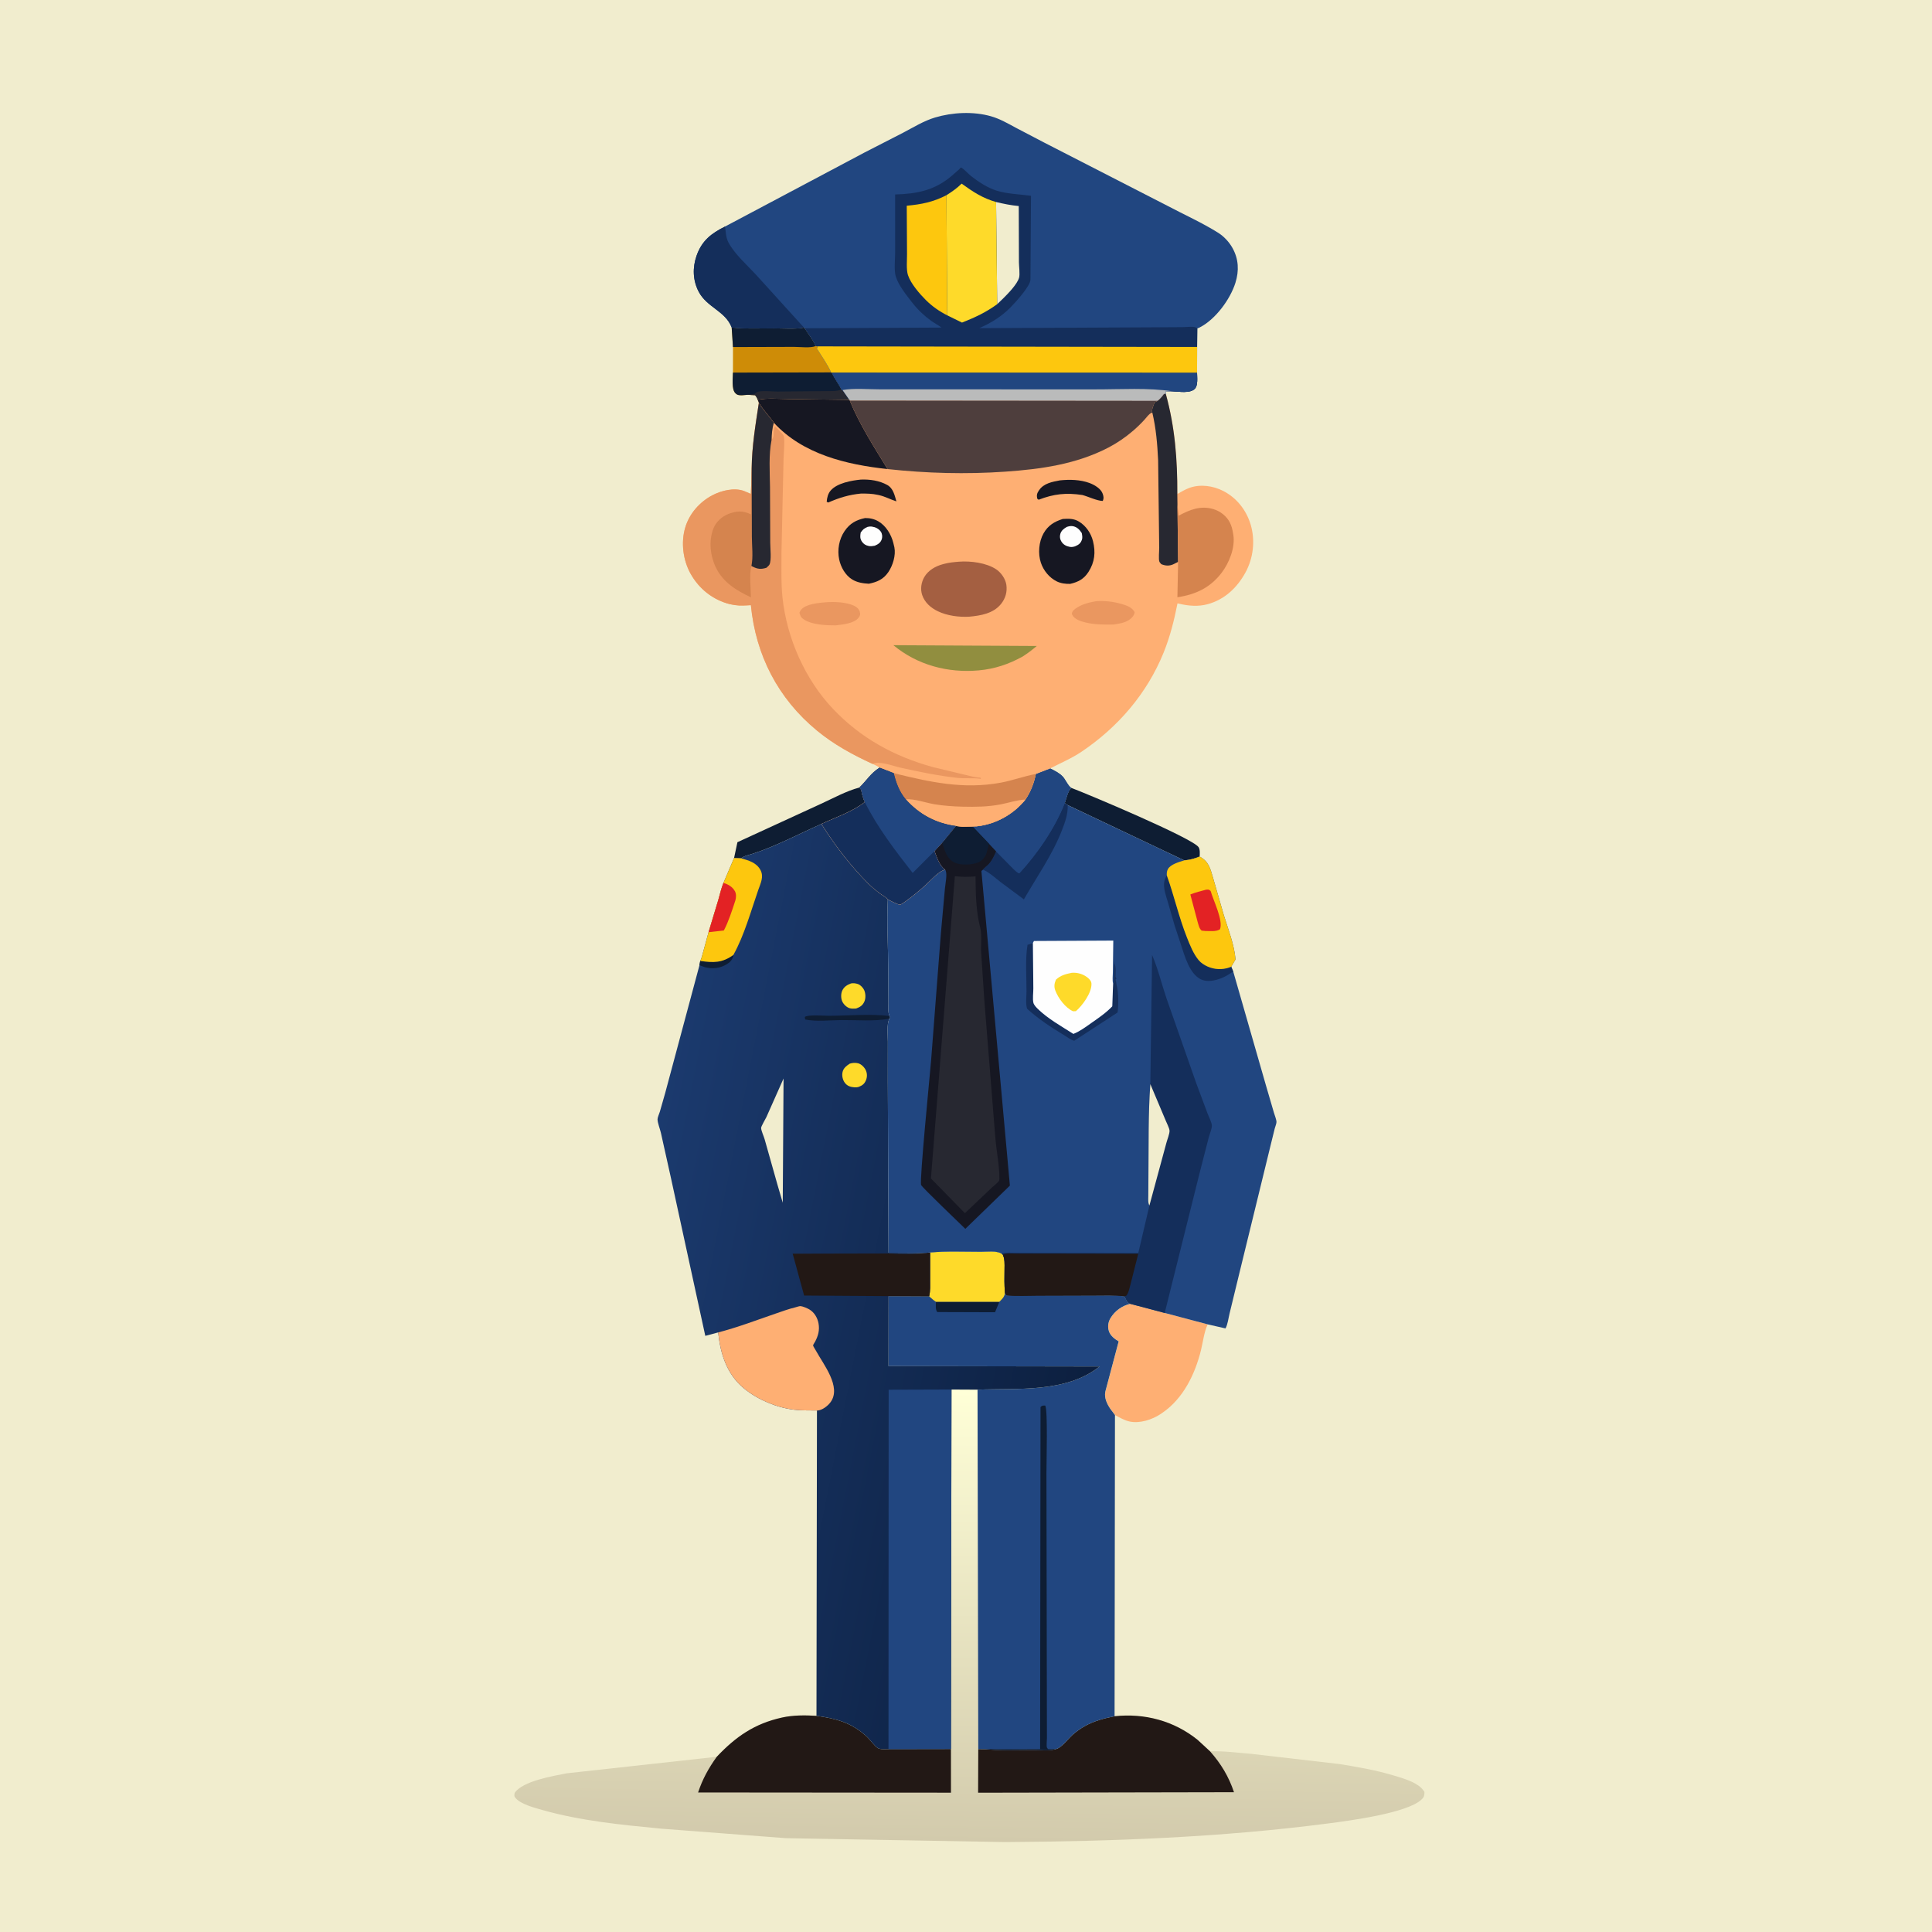 <svg version="1.1" xmlns="http://www.w3.org/2000/svg" style="display: block;" viewBox="0 0 2048 2048" width="1024" height="1024">
<defs>
	<linearGradient id="Gradient1" gradientUnits="userSpaceOnUse" x1="1026.67" y1="1952.18" x2="1034.45" y2="1474.04">
		<stop class="stop0" offset="0" stop-opacity="1" stop-color="rgb(210,202,172)"/>
		<stop class="stop1" offset="1" stop-opacity="1" stop-color="rgb(255,255,215)"/>
	</linearGradient>
	<linearGradient id="Gradient2" gradientUnits="userSpaceOnUse" x1="1166.7" y1="1415.95" x2="672.498" y2="1318.77">
		<stop class="stop0" offset="0" stop-opacity="1" stop-color="rgb(12,31,63)"/>
		<stop class="stop1" offset="1" stop-opacity="1" stop-color="rgb(27,58,110)"/>
	</linearGradient>
</defs>
<path transform="translate(0,0)" fill="rgb(241,237,206)" d="M -0 -0 L 2048 0 L 2048 2048 L -0 2048 L -0 -0 z"/>
<path transform="translate(0,0)" fill="rgb(14,29,51)" d="M 778.133 909.553 L 781.704 892.776 L 870.511 851.964 C 883.678 845.971 896.962 838.534 910.954 834.819 C 912.151 836.162 912.792 836.479 913.126 838.287 C 913.914 842.543 915.064 846.235 916.715 850.228 C 903.971 860.39 885.484 866.58 870.722 873.438 C 846.715 884.045 822.976 896.854 798 904.979 C 793.777 906.352 789.138 907.066 785.629 909.903 L 778.133 909.553 z"/>
<path transform="translate(0,0)" fill="rgb(14,29,51)" d="M 1128.65 851.348 C 1130.18 847.021 1132.09 837.804 1135.7 835.219 C 1151.53 841.114 1264.53 888.558 1270.6 898.11 C 1272.2 900.635 1271.84 905.122 1271.68 907.979 C 1267.01 910.063 1260.45 911.77 1255.32 912.027 L 1131.79 853.448 L 1128.65 851.348 z"/>
<path transform="translate(0,0)" fill="rgb(206,140,7)" d="M 852.263 347.279 L 853.017 347.998 C 856.998 354.268 861.78 359.973 864.7 366.84 L 866.73 367.167 L 865.883 369.5 C 870.959 377.665 877.006 386.012 880.95 394.76 L 881.767 395.082 C 884.601 401.403 889.031 406.697 891.983 412.965 L 893.139 413.447 L 900.406 423.906 L 836.041 423.007 C 825.537 422.98 813.391 421.712 803.205 423.829 C 802.694 421.739 801.797 420.564 800.5 418.871 L 792.417 418.529 L 786.5 418.994 C 783.281 418.999 781.5 418.982 779.267 416.497 C 775.412 412.206 776.874 400.634 776.95 394.965 L 776.983 367.892 L 775.594 347.11 C 790.313 348.87 805.717 348.051 820.524 348.07 C 830.729 348.082 842.233 349.187 852.263 347.279 z"/>
<path transform="translate(0,0)" fill="rgb(14,29,51)" d="M 852.263 347.279 L 853.017 347.998 C 856.998 354.268 861.78 359.973 864.7 366.84 C 859.106 369.166 848.15 367.698 841.652 367.712 L 776.983 367.892 L 775.594 347.11 C 790.313 348.87 805.717 348.051 820.524 348.07 C 830.729 348.082 842.233 349.187 852.263 347.279 z"/>
<path transform="translate(0,0)" fill="rgb(14,29,51)" d="M 880.95 394.76 L 881.767 395.082 C 884.601 401.403 889.031 406.697 891.983 412.965 L 893.139 413.447 L 900.406 423.906 L 836.041 423.007 C 825.537 422.98 813.391 421.712 803.205 423.829 C 802.694 421.739 801.797 420.564 800.5 418.871 L 792.417 418.529 L 786.5 418.994 C 783.281 418.999 781.5 418.982 779.267 416.497 C 775.412 412.206 776.874 400.634 776.95 394.965 L 880.95 394.76 z"/>
<path transform="translate(0,0)" fill="rgb(39,40,49)" d="M 891.983 412.965 L 893.139 413.447 L 900.406 423.906 L 836.041 423.007 C 825.537 422.98 813.391 421.712 803.205 423.829 C 802.694 421.739 801.797 420.564 800.5 418.871 L 792.417 418.529 C 794.956 417.844 797.385 417.738 799.995 417.543 C 801.113 416.549 801.987 415.552 803.5 415.209 C 809.207 413.917 818.217 415.057 824.186 415.053 L 875.577 414.6 C 880.791 414.44 887.116 414.981 891.983 412.965 z"/>
<path transform="translate(0,0)" fill="rgb(254,175,115)" d="M 1181.92 1500.01 L 1177.01 1493.5 C 1173.52 1488.34 1170.37 1481.82 1171.66 1475.46 L 1171.99 1474 L 1185.83 1421.92 C 1181.52 1419.37 1176.97 1415.95 1175.42 1410.94 C 1173.97 1406.25 1174.71 1401.26 1177.25 1397.12 C 1181.97 1389.42 1189.35 1384.21 1198.03 1382.11 L 1234.63 1391.78 L 1280.2 1403.87 L 1279.78 1404.81 C 1276.25 1412.98 1275.24 1422.38 1273.14 1431 C 1266.93 1456.48 1254.25 1482.69 1231.96 1497.78 L 1230.43 1498.84 C 1221.42 1504.9 1208.12 1509.22 1197.36 1506.85 C 1191.85 1505.63 1186.86 1502.65 1181.92 1500.01 z"/>
<path transform="translate(0,0)" fill="rgb(33,70,128)" d="M 768.639 240.102 L 916.273 161.746 L 957.185 140.776 C 968.139 135.053 979.264 128.109 991.157 124.563 C 1009.71 119.032 1031.76 117.917 1050.5 123.257 C 1059.87 125.926 1068.45 130.893 1076.97 135.495 L 1107.1 151.249 L 1237.85 218.321 C 1255.45 227.618 1274.48 236.178 1291.3 246.736 C 1297.46 250.602 1302.99 256.602 1306.51 262.92 C 1313.05 274.683 1313.59 287.025 1309.62 299.72 C 1304.07 317.435 1288.35 338.713 1271.63 347.152 C 1270.5 347.723 1270.55 347.643 1269.17 348.109 L 1268.97 367.784 L 1268.93 395.232 C 1268.93 400.142 1270.15 408.617 1266.38 412.272 C 1261.32 417.181 1249.96 415.117 1243.27 414.856 L 1235.31 415.153 L 1235.89 417.867 L 1234.1 417.54 C 1231.98 420.001 1229.77 423.239 1227.04 425 L 900.81 424.702 L 900.406 423.906 L 893.139 413.447 L 891.983 412.965 C 889.031 406.697 884.601 401.403 881.767 395.082 L 880.95 394.76 C 877.006 386.012 870.959 377.665 865.883 369.5 L 866.73 367.167 L 864.7 366.84 C 861.78 359.973 856.998 354.268 853.017 347.998 L 852.263 347.279 C 842.233 349.187 830.729 348.082 820.524 348.07 C 805.717 348.051 790.313 348.87 775.594 347.11 C 768.827 329.54 749.462 326.021 740.655 309.259 C 734.39 297.337 733.961 283.744 738.363 271.142 C 743.963 255.112 753.976 247.366 768.639 240.102 z"/>
<path transform="translate(0,0)" fill="rgb(20,46,91)" d="M 775.594 347.11 C 768.827 329.54 749.462 326.021 740.655 309.259 C 734.39 297.337 733.961 283.744 738.363 271.142 C 743.963 255.112 753.976 247.366 768.639 240.102 C 769.323 245.674 769.489 251.922 772.148 256.95 C 778.657 269.258 791.765 280.808 801.294 291.088 L 852.263 347.279 C 842.233 349.187 830.729 348.082 820.524 348.07 C 805.717 348.051 790.313 348.87 775.594 347.11 z"/>
<path transform="translate(0,0)" fill="rgb(20,46,91)" d="M 853.017 347.998 L 998.008 347.244 C 994.587 344.593 990.736 342.724 987.226 340.2 C 979.844 334.892 972.725 328.18 967.162 320.991 C 961.068 313.116 952.281 302.423 949.518 292.865 C 947.559 286.089 948.918 274.971 948.902 267.746 L 948.873 206.134 C 971.75 205.506 990.366 201.946 1008.43 186.78 L 1017.06 179.206 C 1017.65 178.679 1018.07 177.42 1018.84 177.624 C 1020.74 178.13 1027.03 184.83 1029.16 186.469 C 1037.38 192.81 1046.34 198.9 1056.34 202.059 C 1067.66 205.632 1081.09 205.912 1092.9 207.54 L 1092.32 296.246 C 1092.51 303.068 1075.76 321.259 1070.87 326.147 C 1061.15 335.88 1050.61 342.306 1038.1 347.859 L 1218.96 346.994 L 1253.98 346.785 C 1257.45 346.767 1263.73 345.959 1266.95 346.846 C 1267.77 347.073 1268.43 347.688 1269.17 348.109 L 1268.97 367.784 L 1268.93 395.232 C 1268.93 400.142 1270.15 408.617 1266.38 412.272 C 1261.32 417.181 1249.96 415.117 1243.27 414.856 L 1235.31 415.153 L 1235.89 417.867 L 1234.1 417.54 C 1231.98 420.001 1229.77 423.239 1227.04 425 L 900.81 424.702 L 900.406 423.906 L 893.139 413.447 L 891.983 412.965 C 889.031 406.697 884.601 401.403 881.767 395.082 L 880.95 394.76 C 877.006 386.012 870.959 377.665 865.883 369.5 L 866.73 367.167 L 864.7 366.84 C 861.78 359.973 856.998 354.268 853.017 347.998 z"/>
<path transform="translate(0,0)" fill="rgb(241,237,206)" d="M 1055.89 214.149 C 1063.96 216.074 1071.66 217.674 1079.92 218.414 L 1080.11 278.036 C 1080.12 282.172 1081.35 290.8 1080.23 294.49 C 1078.11 301.501 1068.78 310.959 1063.74 316.021 L 1057.07 322.449 L 1055.89 214.149 z"/>
<path transform="translate(0,0)" fill="rgb(253,199,14)" d="M 1003.26 206.945 L 1004.1 334.258 C 995.95 330.208 988.074 324.651 981.617 318.245 C 975.003 311.684 965.411 300.638 962.475 291.607 C 960.545 285.667 961.546 275.695 961.484 269.407 L 961.194 218.076 C 976.898 216.642 989.192 214.164 1003.26 206.945 z"/>
<path transform="translate(0,0)" fill="rgb(254,218,42)" d="M 1003.26 206.945 C 1009.17 203.208 1014.4 199.581 1019.38 194.655 C 1031.25 203.271 1041.66 210.117 1055.89 214.149 L 1057.07 322.449 C 1045.36 330.995 1033.22 336.67 1019.76 341.957 L 1004.1 334.258 L 1003.26 206.945 z"/>
<path transform="translate(0,0)" fill="rgb(253,199,14)" d="M 1268.97 367.784 L 1268.93 395.232 L 881.767 395.082 L 880.95 394.76 C 877.006 386.012 870.959 377.665 865.883 369.5 L 866.73 367.167 L 1268.97 367.784 z"/>
<path transform="translate(0,0)" fill="rgb(33,70,128)" d="M 881.767 395.082 L 1268.93 395.232 C 1268.93 400.142 1270.15 408.617 1266.38 412.272 C 1261.32 417.181 1249.96 415.117 1243.27 414.856 L 1235.31 415.153 L 1235.89 417.867 L 1234.1 417.54 C 1231.98 420.001 1229.77 423.239 1227.04 425 L 900.81 424.702 L 900.406 423.906 L 893.139 413.447 L 891.983 412.965 C 889.031 406.697 884.601 401.403 881.767 395.082 z"/>
<path transform="translate(0,0)" fill="rgb(186,187,187)" d="M 893.139 413.447 C 905.464 411.295 919.881 412.705 932.421 412.703 L 1011.59 412.736 L 1160.93 412.75 C 1187.73 412.823 1216.85 410.779 1243.27 414.856 L 1235.31 415.153 L 1235.89 417.867 L 1234.1 417.54 C 1231.98 420.001 1229.77 423.239 1227.04 425 L 900.81 424.702 L 900.406 423.906 L 893.139 413.447 z"/>
<path transform="translate(0,0)" fill="url(#Gradient1)" d="M 985.946 1327.68 C 1003.69 1326.1 1022.19 1326.95 1040.04 1326.95 C 1046.5 1326.96 1055.83 1325.56 1061.6 1328.8 L 1062.95 1329.9 C 1065.38 1334.62 1064.87 1339.8 1064.88 1344.95 C 1064.89 1353.46 1064.49 1362.38 1065.38 1370.84 L 1067 1373.23 C 1077.91 1374.18 1089.26 1373.55 1100.23 1373.52 L 1159.5 1373.35 C 1170.11 1373.35 1181.4 1372.8 1191.91 1374.17 C 1193.44 1376.94 1194.9 1381.13 1198.03 1382.11 C 1189.35 1384.21 1181.97 1389.42 1177.25 1397.12 C 1174.71 1401.26 1173.97 1406.25 1175.42 1410.94 C 1176.97 1415.95 1181.52 1419.37 1185.83 1421.92 L 1171.99 1474 L 1171.66 1475.46 C 1170.37 1481.82 1173.52 1488.34 1177.01 1493.5 L 1181.92 1500.01 L 1181.48 1819.28 C 1213.31 1815.88 1244.53 1824.13 1269.59 1844.38 L 1282.71 1856.48 C 1297.31 1855.99 1311.99 1858 1326.53 1859.16 L 1420.29 1870.02 C 1439.45 1873.11 1458.84 1876.51 1477.44 1882.11 C 1486.71 1884.9 1499.49 1888.42 1506.68 1895.33 C 1507.95 1896.55 1509 1898.04 1509.99 1899.5 C 1509.81 1903.06 1509.91 1904.52 1507.22 1907.23 C 1492.48 1922.11 1428.56 1930.24 1407.5 1932.98 C 1294.45 1947.71 1179.28 1951.94 1065.33 1952.68 L 833.094 1948.55 L 700.563 1938.44 C 658.36 1934.33 615.642 1930.24 574.711 1918.62 C 566.674 1916.34 552.18 1912.55 546.645 1906.16 C 544.741 1903.96 545.23 1903.31 545.545 1900.58 C 554.058 1887.86 586.394 1882.64 600.804 1879.78 L 759.783 1862.27 C 780.075 1840.81 799.796 1827.14 829 1820.66 C 840.795 1818.05 853.493 1818.11 865.498 1818.85 C 886.769 1821.78 902.826 1826.09 919.041 1841.1 C 922.59 1844.39 926.691 1850.65 930.5 1853.01 C 933.272 1854.72 938.601 1854.15 941.835 1854.15 L 1008.05 1854.03 L 1008.6 1472.96 L 1036.22 1473.1 C 1078.77 1471.38 1129.98 1476.82 1165.57 1448.53 L 941.85 1448.13 L 941.937 1373.93 L 984.916 1374.14 C 986.33 1368.36 985.926 1362.31 985.943 1356.4 L 985.946 1327.68 z"/>
<path transform="translate(0,0)" fill="rgb(34,24,21)" d="M 1181.48 1819.28 C 1213.31 1815.88 1244.53 1824.13 1269.59 1844.38 L 1282.71 1856.48 C 1294.26 1869.52 1302.56 1883.27 1308.08 1899.82 L 1036.83 1900.35 L 1037 1854.13 L 1043.58 1854.18 C 1060.63 1855.77 1078.36 1854.93 1095.5 1854.97 C 1102.25 1854.98 1112.47 1856.2 1118.84 1854.18 C 1124.73 1853.43 1132.25 1843.18 1136.95 1839 C 1140.78 1835.59 1145.05 1832.55 1149.5 1829.99 C 1159.31 1824.35 1170.45 1821.45 1181.48 1819.28 z"/>
<path transform="translate(0,0)" fill="rgb(34,24,21)" d="M 759.783 1862.27 C 780.075 1840.81 799.796 1827.14 829 1820.66 C 840.795 1818.05 853.493 1818.11 865.498 1818.85 C 886.769 1821.78 902.826 1826.09 919.041 1841.1 C 922.59 1844.39 926.691 1850.65 930.5 1853.01 C 933.272 1854.72 938.601 1854.15 941.835 1854.15 L 1008.05 1854.03 L 1008.07 1900.31 L 740.007 1900.09 C 744.691 1885.93 751.096 1874.35 759.783 1862.27 z"/>
<path transform="translate(0,0)" fill="rgb(33,70,128)" d="M 985.946 1327.68 C 1003.69 1326.1 1022.19 1326.95 1040.04 1326.95 C 1046.5 1326.96 1055.83 1325.56 1061.6 1328.8 L 1062.95 1329.9 C 1065.38 1334.62 1064.87 1339.8 1064.88 1344.95 C 1064.89 1353.46 1064.49 1362.38 1065.38 1370.84 L 1067 1373.23 C 1077.91 1374.18 1089.26 1373.55 1100.23 1373.52 L 1159.5 1373.35 C 1170.11 1373.35 1181.4 1372.8 1191.91 1374.17 C 1193.44 1376.94 1194.9 1381.13 1198.03 1382.11 C 1189.35 1384.21 1181.97 1389.42 1177.25 1397.12 C 1174.71 1401.26 1173.97 1406.25 1175.42 1410.94 C 1176.97 1415.95 1181.52 1419.37 1185.83 1421.92 L 1171.99 1474 L 1171.66 1475.46 C 1170.37 1481.82 1173.52 1488.34 1177.01 1493.5 L 1181.92 1500.01 L 1181.48 1819.28 C 1170.45 1821.45 1159.31 1824.35 1149.5 1829.99 C 1145.05 1832.55 1140.78 1835.59 1136.95 1839 C 1132.25 1843.18 1124.73 1853.43 1118.84 1854.18 C 1112.47 1856.2 1102.25 1854.98 1095.5 1854.97 C 1078.36 1854.93 1060.63 1855.77 1043.58 1854.18 L 1037 1854.13 L 1036.22 1473.1 C 1078.77 1471.38 1129.98 1476.82 1165.57 1448.53 L 941.85 1448.13 L 941.937 1373.93 L 984.916 1374.14 C 986.33 1368.36 985.926 1362.31 985.943 1356.4 L 985.946 1327.68 z"/>
<path transform="translate(0,0)" fill="rgb(14,29,51)" d="M 992.1 1379.98 L 1059.35 1379.98 L 1054.78 1391.03 L 993.5 1390.83 C 991.397 1387.9 992.135 1383.58 992.1 1379.98 z"/>
<path transform="translate(0,0)" fill="rgb(14,29,51)" d="M 1043.58 1854.18 L 1102.57 1854.14 L 1103 1491.5 C 1104.89 1489.71 1105.35 1490.04 1108 1489.93 C 1110.83 1494.57 1109.26 1550.32 1109.27 1561.09 L 1109.72 1805.74 L 1109.79 1842.58 C 1109.8 1844.71 1109.1 1850.71 1109.81 1852.5 C 1110.05 1853.11 1110.6 1853.55 1111 1854.08 L 1118.84 1854.18 C 1112.47 1856.2 1102.25 1854.98 1095.5 1854.97 C 1078.36 1854.93 1060.63 1855.77 1043.58 1854.18 z"/>
<path transform="translate(0,0)" fill="rgb(254,218,42)" d="M 985.946 1327.68 C 1003.69 1326.1 1022.19 1326.95 1040.04 1326.95 C 1046.5 1326.96 1055.83 1325.56 1061.6 1328.8 L 1062.95 1329.9 C 1065.38 1334.62 1064.87 1339.8 1064.88 1344.95 C 1064.89 1353.46 1064.49 1362.38 1065.38 1370.84 C 1064.31 1375.44 1062.47 1376.73 1059.35 1379.98 L 992.1 1379.98 C 989.506 1378.29 987.244 1376.16 984.916 1374.14 C 986.33 1368.36 985.926 1362.31 985.943 1356.4 L 985.946 1327.68 z"/>
<path transform="translate(0,0)" fill="url(#Gradient2)" d="M 785.629 909.903 C 789.138 907.066 793.777 906.352 798 904.979 C 822.976 896.854 846.715 884.045 870.722 873.438 C 885.154 896.117 901.381 917.591 920.443 936.618 C 924.538 940.704 929.263 944.579 933.962 947.955 C 936.248 949.598 939.512 951.173 941.123 953.455 C 939.93 978.396 941.516 1003.84 941.604 1028.84 L 941.752 1063.32 C 941.794 1067.48 941.11 1073.33 942.944 1077.01 L 943.407 1078.83 L 942.715 1079.84 C 939.787 1086.37 941.152 1097.02 941.162 1104.17 L 941.128 1146.56 L 941.877 1327.95 L 981.487 1328.17 L 985.946 1327.68 L 985.943 1356.4 C 985.926 1362.31 986.33 1368.36 984.916 1374.14 L 941.937 1373.93 L 941.85 1448.13 L 1165.57 1448.53 C 1129.98 1476.82 1078.77 1471.38 1036.22 1473.1 L 1008.6 1472.96 L 1008.05 1854.03 L 941.835 1854.15 C 938.601 1854.15 933.272 1854.72 930.5 1853.01 C 926.691 1850.65 922.59 1844.39 919.041 1841.1 C 902.826 1826.09 886.769 1821.78 865.498 1818.85 L 866.014 1495.18 C 857.954 1495 849.616 1495.32 841.625 1494.33 C 823.141 1492.05 803.465 1483.82 789 1472.06 C 770.508 1457.03 763.681 1435.32 761.281 1412.42 L 747.641 1416.06 L 711.071 1248 L 700.566 1200.79 C 699.661 1196.83 697.009 1190.3 697.017 1186.43 C 697.021 1184.55 698.85 1180.5 699.452 1178.5 L 705.123 1158.67 L 741.459 1023.2 L 742.261 1018.61 C 743.516 1016.55 744.232 1012.98 744.986 1010.62 L 751.094 988.182 L 761.5 953.711 C 763.253 947.739 764.509 941.636 766.902 935.872 L 778.133 909.553 L 785.629 909.903 z"/>
<path transform="translate(0,0)" fill="rgb(14,29,51)" d="M 742.261 1018.61 C 756.331 1020.65 765.674 1020.84 777.644 1012.1 C 776.619 1016.85 774.886 1019.19 770.798 1021.84 C 763.647 1026.48 755.316 1027.42 747.092 1025.23 L 741.459 1023.2 L 742.261 1018.61 z"/>
<path transform="translate(0,0)" fill="rgb(14,29,51)" d="M 942.715 1079.84 C 926.607 1082.87 908.291 1081.15 891.808 1081.3 C 879.854 1081.41 865.117 1083.12 853.5 1080.7 L 853.123 1078 C 856.573 1075.38 873.289 1076.77 878.634 1076.77 C 899.617 1076.75 922.163 1074.47 942.944 1077.01 L 943.407 1078.83 L 942.715 1079.84 z"/>
<path transform="translate(0,0)" fill="rgb(254,218,42)" d="M 900.817 1127.5 C 903.534 1126.61 906.769 1126.39 909.57 1127.1 C 912.967 1127.95 916.237 1131.27 917.717 1134.37 C 919.355 1137.79 919.383 1141.72 917.914 1145.19 C 916.291 1149.03 914.233 1150.48 910.5 1152.06 C 908.778 1152.64 907.377 1152.73 905.585 1152.6 C 901.726 1152.32 898.283 1151.25 895.797 1148.12 C 893.234 1144.89 892.215 1140.17 893.215 1136.14 C 894.225 1132.07 897.505 1129.64 900.817 1127.5 z"/>
<path transform="translate(0,0)" fill="rgb(254,218,42)" d="M 902.017 1042.5 C 904.32 1041.97 907.283 1042.36 909.5 1043.15 C 912.107 1044.08 914.898 1047.01 916.03 1049.5 C 917.666 1053.09 917.88 1058.34 916.175 1061.93 C 914.232 1066.03 911.612 1067.54 907.5 1069.08 C 905.335 1069.19 902.929 1069.4 900.824 1068.79 C 897.427 1067.82 894.176 1064.6 892.755 1061.42 C 891.32 1058.2 891.328 1053.25 892.827 1050.06 C 894.748 1045.97 897.956 1044.04 902.017 1042.5 z"/>
<path transform="translate(0,0)" fill="rgb(241,237,206)" d="M 830.597 1143.28 L 829.752 1274.96 L 824.082 1255.63 L 810.56 1207.73 C 809.632 1204.37 807.001 1199.02 806.808 1195.72 C 806.714 1194.11 811.464 1186.19 812.354 1184.28 L 830.597 1143.28 z"/>
<path transform="translate(0,0)" fill="rgb(253,199,14)" d="M 778.133 909.553 L 785.629 909.903 C 793.614 912.009 801.956 914.453 806.135 922.272 C 809.917 929.35 806.263 936.301 803.86 943.194 C 795.984 965.785 789.151 990.996 777.594 1011.95 L 777.644 1012.1 C 765.674 1020.84 756.331 1020.65 742.261 1018.61 C 743.516 1016.55 744.232 1012.98 744.986 1010.62 L 751.094 988.182 L 761.5 953.711 C 763.253 947.739 764.509 941.636 766.902 935.872 L 778.133 909.553 z"/>
<path transform="translate(0,0)" fill="rgb(227,34,36)" d="M 766.902 935.872 C 771.921 937.486 776.459 939.962 779.072 944.774 C 780.593 947.575 780.434 951.67 779.457 954.67 C 776.109 964.949 772.336 976.829 767.331 986.325 L 751.094 988.182 L 761.5 953.711 C 763.253 947.739 764.509 941.636 766.902 935.872 z"/>
<path transform="translate(0,0)" fill="rgb(34,24,21)" d="M 981.487 1328.17 L 985.946 1327.68 L 985.943 1356.4 C 985.926 1362.31 986.33 1368.36 984.916 1374.14 L 941.937 1373.93 L 852.402 1373.34 L 840.284 1328.98 L 942.079 1328.75 C 954.217 1329.55 969.532 1329.93 981.487 1328.17 z"/>
<path transform="translate(0,0)" fill="rgb(254,175,115)" d="M 761.281 1412.42 C 781.716 1407.16 802.13 1399.37 822.082 1392.5 C 829.033 1390.11 835.846 1387.6 843 1385.86 C 844.292 1385.54 847.424 1384.4 848.688 1384.54 C 851.237 1384.83 855.894 1386.81 858.101 1388.15 C 863.287 1391.27 866.607 1397.02 867.668 1402.87 C 868.976 1410.09 867.346 1415.84 864.054 1422.2 C 863.616 1423.04 861.916 1425.48 861.888 1426.21 C 861.863 1426.88 864.366 1430.77 864.908 1431.76 C 872.82 1446.29 892.183 1470.09 880.491 1486.27 C 877.594 1490.28 871.828 1494.77 866.73 1495.21 L 866.014 1495.18 C 857.954 1495 849.616 1495.32 841.625 1494.33 C 823.141 1492.05 803.465 1483.82 789 1472.06 C 770.508 1457.03 763.681 1435.32 761.281 1412.42 z"/>
<path transform="translate(0,0)" fill="rgb(33,70,128)" d="M 941.835 1854.15 L 942 1473.18 L 1008.6 1472.96 L 1008.05 1854.03 L 941.835 1854.15 z"/>
<path transform="translate(0,0)" fill="rgb(33,70,128)" d="M 1113.17 814.587 C 1117.92 816.909 1122.78 819.296 1126.5 823.154 C 1129.36 826.123 1132.5 833.687 1135.7 835.219 C 1132.09 837.804 1130.18 847.021 1128.65 851.348 L 1131.79 853.448 L 1255.32 912.027 C 1260.45 911.77 1267.01 910.063 1271.68 907.979 C 1281.57 913.366 1283 920.837 1286.02 931 L 1297.28 970.054 C 1301.82 984.872 1308.49 1001.54 1309.7 1017.03 L 1305.13 1024.83 L 1307.27 1029.84 L 1342.08 1151 L 1350.47 1179.68 C 1351.16 1182.06 1353.18 1187.07 1353.12 1189.42 C 1353.07 1191.27 1351.8 1194.24 1351.3 1196.17 L 1347.5 1211.6 L 1313.93 1349 L 1303.39 1392.38 C 1302.21 1397.09 1301.45 1404.06 1299.07 1408.18 L 1280.2 1403.87 L 1234.63 1391.78 L 1198.03 1382.11 C 1194.9 1381.13 1193.44 1376.94 1191.91 1374.17 C 1181.4 1372.8 1170.11 1373.35 1159.5 1373.35 L 1100.23 1373.52 C 1089.26 1373.55 1077.91 1374.18 1067 1373.23 L 1065.38 1370.84 C 1064.49 1362.38 1064.89 1353.46 1064.88 1344.95 C 1064.87 1339.8 1065.38 1334.62 1062.95 1329.9 L 1061.6 1328.8 C 1055.83 1325.56 1046.5 1326.96 1040.04 1326.95 C 1022.19 1326.95 1003.69 1326.1 985.946 1327.68 L 981.487 1328.17 L 941.877 1327.95 L 941.128 1146.56 L 941.162 1104.17 C 941.152 1097.02 939.787 1086.37 942.715 1079.84 L 943.407 1078.83 L 942.944 1077.01 C 941.11 1073.33 941.794 1067.48 941.752 1063.32 L 941.604 1028.84 C 941.516 1003.84 939.93 978.396 941.123 953.455 C 943.881 954.665 951.484 958.941 954.097 958.971 C 955.018 958.982 958.974 956.097 959.839 955.488 C 967.13 950.356 973.989 944.566 980.655 938.655 C 986.107 933.82 994.899 923.258 1001.96 921.918 C 995.8 917.718 993.149 908.885 990.616 902.174 L 998.722 893.279 L 1013.19 875.626 L 1020.48 876.382 L 1035.48 875.914 C 1055.52 873.771 1074.55 863.174 1087.02 847.525 C 1092.65 839.289 1096.07 830.14 1098.08 820.424 L 1113.17 814.587 z"/>
<path transform="translate(0,0)" fill="rgb(20,46,91)" d="M 1307.27 1029.84 L 1306.55 1030.33 L 1305.32 1031.12 C 1301.83 1033.42 1298.44 1035.47 1294.52 1036.98 C 1288 1039.49 1279.54 1041.38 1272.95 1038.13 C 1260.75 1032.1 1255.76 1013.19 1251.81 1001.23 L 1245.18 981.182 L 1237.88 955.922 C 1236.1 949.959 1233.59 943.02 1233.92 936.757 C 1234.09 933.449 1235.31 930.763 1236.85 927.892 C 1244.67 949.59 1249.61 972.118 1258.16 993.636 C 1261.39 1001.77 1265 1011.05 1270.63 1017.77 C 1273.24 1020.88 1276.51 1022.97 1280.2 1024.6 C 1287.24 1027.73 1295.47 1028.15 1302.74 1025.66 L 1304.24 1025.16 L 1305.13 1024.83 L 1307.27 1029.84 z"/>
<path transform="translate(0,0)" fill="rgb(20,46,91)" d="M 1179.95 1042.57 L 1181 1041.82 L 1181.21 1018.71 L 1181.51 1021.5 C 1183.2 1025.7 1182.51 1030.81 1182.51 1035.5 L 1183.51 1037.25 L 1182.51 1038.5 L 1183.16 1040.99 L 1183.51 1043.5 C 1185.81 1051.91 1185.74 1064.49 1184.72 1073.26 L 1138.76 1103.22 C 1135.08 1102.4 1131.25 1099.29 1128 1097.34 C 1114.21 1089.03 1100.83 1080.21 1088.84 1069.4 C 1087.04 1064.72 1088.12 1056.07 1088.14 1050.95 C 1088.18 1035.27 1086.68 1016.85 1089.22 1001.5 C 1090.72 1001.19 1091.91 1000.8 1093.35 1000.21 L 1094.92 999.549 L 1095.38 1047.79 C 1095.41 1051.87 1094.46 1059.4 1095.49 1063.11 C 1096.16 1065.51 1098.56 1067.95 1100.27 1069.61 C 1110.97 1080.04 1125.24 1087.91 1137.81 1095.97 C 1144.52 1093.39 1150.79 1088.68 1156.64 1084.56 C 1164.46 1079.07 1172.46 1073.7 1179.05 1066.72 L 1179.95 1042.57 z"/>
<path transform="translate(0,0)" fill="rgb(20,46,91)" d="M 1128.65 851.348 L 1131.79 853.448 C 1132.25 862.834 1129.03 871.494 1125.68 880.141 C 1115.59 906.144 1099.16 929.345 1085.35 953.386 L 1060.84 935.164 C 1054.85 930.541 1048.95 924.923 1042 921.862 C 1043.65 919.609 1046.66 917.728 1048.59 915.507 C 1051.94 911.656 1053.92 907.172 1055.95 902.54 L 1069.24 915.947 C 1071.2 917.832 1078.33 925.75 1080.52 925.71 C 1099.53 905.234 1118.57 877.41 1128.65 851.348 z"/>
<path transform="translate(0,0)" fill="rgb(33,70,128)" d="M 1113.17 814.587 C 1117.92 816.909 1122.78 819.296 1126.5 823.154 C 1129.36 826.123 1132.5 833.687 1135.7 835.219 C 1132.09 837.804 1130.18 847.021 1128.65 851.348 C 1118.57 877.41 1099.53 905.234 1080.52 925.71 C 1078.33 925.75 1071.2 917.832 1069.24 915.947 L 1055.95 902.54 L 1048.43 894.492 L 1031.74 876.949 L 1020.48 876.382 L 1035.48 875.914 C 1055.52 873.771 1074.55 863.174 1087.02 847.525 C 1092.65 839.289 1096.07 830.14 1098.08 820.424 L 1113.17 814.587 z"/>
<path transform="translate(0,0)" fill="rgb(253,199,14)" d="M 1255.32 912.027 C 1260.45 911.77 1267.01 910.063 1271.68 907.979 C 1281.57 913.366 1283 920.837 1286.02 931 L 1297.28 970.054 C 1301.82 984.872 1308.49 1001.54 1309.7 1017.03 L 1305.13 1024.83 L 1304.24 1025.16 L 1302.74 1025.66 C 1295.47 1028.15 1287.24 1027.73 1280.2 1024.6 C 1276.51 1022.97 1273.24 1020.88 1270.63 1017.77 C 1265 1011.05 1261.39 1001.77 1258.16 993.636 C 1249.61 972.118 1244.67 949.59 1236.85 927.892 C 1236.76 925.585 1236.86 923.615 1237.92 921.5 C 1240.6 916.184 1250.06 913.692 1255.32 912.027 z"/>
<path transform="translate(0,0)" fill="rgb(227,34,36)" d="M 1278.59 943.079 C 1281.34 942.929 1281.27 942.723 1283.34 944.5 C 1286.13 954.521 1296.94 975.77 1293.21 985.123 C 1288.74 987.826 1282.95 986.841 1277.75 986.898 L 1273.79 986.5 C 1271.07 984.182 1270.49 980.311 1269.47 977.025 L 1261.8 948.169 C 1267.22 945.963 1272.95 944.609 1278.59 943.079 z"/>
<path transform="translate(0,0)" fill="rgb(254,254,254)" d="M 1094.92 999.549 L 1096.04 997.5 L 1180.13 997.066 L 1179.68 1030.67 C 1179.69 1034 1178.96 1039.48 1179.95 1042.57 L 1179.05 1066.72 C 1172.46 1073.7 1164.46 1079.07 1156.64 1084.56 C 1150.79 1088.68 1144.52 1093.39 1137.81 1095.97 C 1125.24 1087.91 1110.97 1080.04 1100.27 1069.61 C 1098.56 1067.95 1096.16 1065.51 1095.49 1063.11 C 1094.46 1059.4 1095.41 1051.87 1095.38 1047.79 L 1094.92 999.549 z"/>
<path transform="translate(0,0)" fill="rgb(254,218,42)" d="M 1136.1 1031.21 C 1141.14 1030.87 1145.62 1031.83 1150.06 1034.35 C 1152.79 1035.91 1156.8 1039.06 1156.99 1042.5 C 1157.51 1052.32 1147.37 1065.99 1140.5 1071.87 L 1137.5 1071.99 C 1129.34 1068.35 1121.92 1058.35 1118.75 1050.18 C 1117.11 1045.96 1117.62 1042.57 1119.33 1038.5 C 1124.35 1033.83 1129.61 1032.57 1136.1 1031.21 z"/>
<path transform="translate(0,0)" fill="rgb(20,46,91)" d="M 1219.4 1149.2 L 1221.25 1012.36 C 1227.56 1026.78 1231.39 1043.19 1236.5 1058.16 L 1268.19 1148.56 L 1280.04 1180.3 C 1281.35 1183.72 1284.74 1190.21 1284.62 1193.51 C 1284.5 1197 1282.2 1202.37 1281.29 1205.88 L 1271.71 1243.14 L 1234.63 1391.78 L 1198.03 1382.11 C 1194.9 1381.13 1193.44 1376.94 1191.91 1374.17 C 1181.4 1372.8 1170.11 1373.35 1159.5 1373.35 L 1100.23 1373.52 C 1089.26 1373.55 1077.91 1374.18 1067 1373.23 L 1065.38 1370.84 C 1064.49 1362.38 1064.89 1353.46 1064.88 1344.95 C 1064.87 1339.8 1065.38 1334.62 1062.95 1329.9 L 1061.6 1328.8 C 1066.12 1327.38 1071.25 1327.97 1075.96 1327.99 L 1103.9 1328.09 L 1206.63 1328.21 L 1218.43 1277.89 C 1216.7 1274.99 1217.26 1270.78 1217.25 1267.47 L 1217.39 1245.17 C 1217.75 1213.33 1217.08 1180.93 1219.4 1149.2 z"/>
<path transform="translate(0,0)" fill="rgb(241,237,206)" d="M 1219.4 1149.2 L 1235.72 1187.88 C 1236.75 1190.56 1239.6 1195.83 1239.75 1198.53 C 1239.94 1201.74 1237.27 1208.16 1236.42 1211.5 L 1218.43 1277.89 C 1216.7 1274.99 1217.26 1270.78 1217.25 1267.47 L 1217.39 1245.17 C 1217.75 1213.33 1217.08 1180.93 1219.4 1149.2 z"/>
<path transform="translate(0,0)" fill="rgb(34,24,21)" d="M 1062.95 1329.9 C 1067.44 1328.24 1072.78 1328.89 1077.55 1328.89 L 1105.51 1328.89 L 1206.59 1329.07 L 1198.29 1361.86 C 1197.24 1365.49 1196.44 1370.53 1193.98 1373.44 L 1191.91 1374.17 C 1181.4 1372.8 1170.11 1373.35 1159.5 1373.35 L 1100.23 1373.52 C 1089.26 1373.55 1077.91 1374.18 1067 1373.23 L 1065.38 1370.84 C 1064.49 1362.38 1064.89 1353.46 1064.88 1344.95 C 1064.87 1339.8 1065.38 1334.62 1062.95 1329.9 z"/>
<path transform="translate(0,0)" fill="rgb(22,23,34)" d="M 1013.19 875.626 L 1020.48 876.382 L 1031.74 876.949 L 1048.43 894.492 L 1055.95 902.54 C 1053.92 907.172 1051.94 911.656 1048.59 915.507 C 1046.66 917.728 1043.65 919.609 1042 921.862 L 1040.34 923.266 L 1070.52 1256.79 L 1023.28 1302.63 C 1017.88 1297.24 977.452 1258.8 976.398 1256.09 C 974.614 1251.5 985.838 1138.47 987.015 1124 L 997.371 989.479 L 1001.67 941.808 C 1002.14 936.89 1004.12 927.467 1002.55 923.051 L 1001.96 921.918 C 995.8 917.718 993.149 908.885 990.616 902.174 L 998.722 893.279 L 1013.19 875.626 z"/>
<path transform="translate(0,0)" fill="rgb(14,29,51)" d="M 1013.19 875.626 L 1020.48 876.382 L 1031.74 876.949 L 1048.43 894.492 L 1045.62 904.747 C 1044.15 908.775 1041.2 912.457 1037.15 914.114 C 1030.4 916.879 1018.98 917.484 1012.22 914.503 C 1003.47 910.649 1001.55 901.399 998.722 893.279 L 1013.19 875.626 z"/>
<path transform="translate(0,0)" fill="rgb(39,40,49)" d="M 1012.18 928.84 C 1019.7 929.621 1026.58 929.661 1034.11 928.994 C 1034.21 945.795 1034.6 966.756 1039 982.949 C 1041.04 990.442 1039.68 1001.47 1040.06 1009.41 L 1043.44 1060.63 L 1054.99 1204.71 C 1056.09 1219.32 1059.45 1234.87 1059.39 1249.37 C 1059.39 1249.54 1059.24 1251.27 1059.03 1251.63 C 1057.71 1253.88 1053.5 1256.89 1051.53 1258.77 L 1030.32 1278.93 L 1022.85 1286.02 L 986.846 1249.22 L 1012.18 928.84 z"/>
<path transform="translate(0,0)" fill="rgb(254,175,115)" d="M 1227.04 425 C 1229.77 423.239 1231.98 420.001 1234.1 417.54 L 1235.89 417.867 C 1245.53 452.924 1248.16 487.382 1248 523.675 C 1252.17 521.299 1256.36 518.806 1260.87 517.159 C 1272.34 512.98 1285.9 514.919 1296.61 520.399 C 1310.84 527.682 1321.03 540.561 1325.65 555.75 C 1330.78 572.623 1328.7 591.463 1320.2 606.956 C 1311.38 623.056 1298.09 635.635 1280.03 640.505 C 1270.29 643.133 1260.16 642.348 1250.46 640.092 L 1249.05 639.778 L 1248.21 639.576 C 1244.67 657.464 1240.36 674.805 1233.5 691.75 C 1215.95 735.123 1185.07 770.95 1146.41 796.897 C 1135.68 804.097 1124.52 808.688 1113.17 814.587 L 1098.08 820.424 C 1096.07 830.14 1092.65 839.289 1087.02 847.525 C 1074.55 863.174 1055.52 873.771 1035.48 875.914 L 1020.48 876.382 L 1013.19 875.626 L 998.722 893.279 L 990.616 902.174 C 993.149 908.885 995.8 917.718 1001.96 921.918 C 994.899 923.258 986.107 933.82 980.655 938.655 C 973.989 944.566 967.13 950.356 959.839 955.488 C 958.974 956.097 955.018 958.982 954.097 958.971 C 951.484 958.941 943.881 954.665 941.123 953.455 C 939.512 951.173 936.248 949.598 933.962 947.955 C 929.263 944.579 924.538 940.704 920.443 936.618 C 901.381 917.591 885.154 896.117 870.722 873.438 C 885.484 866.58 903.971 860.39 916.715 850.228 C 915.064 846.235 913.914 842.543 913.126 838.287 C 912.792 836.479 912.151 836.162 910.954 834.819 C 918.655 827.454 922.928 819.696 932.35 813.766 C 930.067 812 927.545 810.971 924.946 809.747 C 903.875 800.095 883.962 789.235 866.018 774.452 C 824.73 740.436 801.091 694.475 795.965 641.488 C 790.302 641.81 784.622 642.298 778.99 641.419 L 777.5 641.164 L 773.479 640.396 C 755.641 635.814 741.102 624.303 732.105 608.25 C 724.019 593.824 721.638 575.014 726.415 559.09 C 730.847 544.315 741.756 531.98 755.356 524.897 C 764.753 520.002 778.157 516.707 788.505 520.408 L 796.011 523.597 L 796.794 496.489 C 797.085 473.074 800.89 450.068 804.428 427.007 L 803.205 423.829 C 813.391 421.712 825.537 422.98 836.041 423.007 L 900.406 423.906 L 900.81 424.702 L 1227.04 425 z"/>
<path transform="translate(0,0)" fill="rgb(22,23,34)" d="M 1123.49 509.219 C 1133.87 508.165 1145.15 508.352 1155 512.035 C 1160.16 513.963 1167.04 517.95 1168.94 523.5 C 1169.9 526.304 1170.21 528.384 1169 531.022 C 1162.79 530.903 1153.65 526.399 1147.32 524.717 C 1130.17 522.177 1117.28 523.476 1101 529.746 L 1099.5 528.584 C 1098.71 524.711 1099.26 522.883 1101.48 519.625 C 1106.51 512.28 1115.34 510.784 1123.49 509.219 z"/>
<path transform="translate(0,0)" fill="rgb(22,23,34)" d="M 912.538 508.383 C 922.064 508.001 932.079 509.424 940.5 514.082 C 946.875 517.608 948.337 525 950.224 531.473 C 944.059 529.492 938.328 526.356 931.99 524.9 L 930.5 524.578 C 924.51 523.25 918.868 523.19 912.761 523.186 C 900.058 524.394 889.589 527.593 877.978 532.702 L 876.33 531.906 C 876.693 527.6 877.623 523.37 880.523 519.995 C 887.328 512.077 902.552 509.345 912.538 508.383 z"/>
<path transform="translate(0,0)" fill="rgb(234,151,96)" d="M 875.566 638.399 C 885.085 637.759 896.707 638.172 905.5 642.174 C 908.247 643.424 910.599 645.647 911.433 648.623 C 912.127 651.098 911.869 652.454 910.393 654.503 C 905.679 661.049 893.339 661.915 885.94 662.911 C 875.805 662.948 861.423 662.4 852.5 656.883 C 849.114 654.789 848.478 653.184 847.46 649.5 C 847.924 648.432 848.29 647.426 849.051 646.5 C 854.418 639.975 867.716 639.19 875.566 638.399 z"/>
<path transform="translate(0,0)" fill="rgb(234,151,96)" d="M 1161.86 637.287 C 1171.13 636.675 1180.25 637.67 1189.17 640.33 C 1194.64 641.958 1199.96 643.667 1202.8 649 C 1202.47 650.419 1202.15 651.668 1201.29 652.877 C 1196.41 659.748 1187.97 660.907 1180.25 662.042 C 1170.12 662.158 1160.58 662.209 1150.67 659.836 C 1145.68 658.639 1139.21 656.699 1136.66 651.812 C 1135.71 649.976 1136.61 649.272 1137.32 647.5 C 1143.99 641.126 1153.02 638.843 1161.86 637.287 z"/>
<path transform="translate(0,0)" fill="rgb(145,142,63)" d="M 947.029 683.923 L 1099.02 684.769 C 1094.21 688.875 1089.44 692.51 1084.11 695.911 C 1069.37 704.096 1054.41 709.099 1037.55 710.634 C 1004.8 713.615 972.353 704.957 947.029 683.923 z"/>
<path transform="translate(0,0)" fill="rgb(22,23,34)" d="M 1126.63 550.116 C 1132.85 549.768 1138.24 549.552 1143.81 552.93 C 1151.23 557.428 1156.54 565.292 1158.62 573.658 C 1161.55 585.413 1160.46 595.852 1153.89 606.167 C 1149.09 613.721 1142.99 616.966 1134.45 618.931 C 1129.61 619.056 1124.53 618.439 1120.15 616.268 C 1112.26 612.356 1106.14 604.791 1103.36 596.48 C 1100.16 586.898 1101.18 574.349 1106.14 565.5 C 1110.88 557.051 1117.63 552.915 1126.63 550.116 z"/>
<path transform="translate(0,0)" fill="rgb(254,254,254)" d="M 1130.95 558.5 C 1133.32 557.802 1135.41 557.281 1137.88 557.894 C 1142.08 558.938 1144.43 561.577 1146.71 565.053 C 1147.1 567.286 1147.68 569.908 1146.89 572.112 C 1145.39 576.294 1143.32 577.479 1139.5 579.18 C 1137.42 579.766 1135.94 580.074 1133.78 579.653 C 1130.18 578.952 1127.24 577.362 1125.22 574.228 C 1123.64 571.766 1123.18 569.028 1123.93 566.212 C 1124.96 562.366 1127.69 560.402 1130.95 558.5 z"/>
<path transform="translate(0,0)" fill="rgb(22,23,34)" d="M 917.044 549.148 C 922.132 549.108 926.801 550.115 931.229 552.725 C 939.251 557.452 944.735 566.603 946.96 575.505 L 947.314 577 L 948.08 580.164 C 949.78 588.615 946.432 599.503 941.622 606.527 C 936.35 614.225 929.775 616.956 921.064 618.781 C 914.906 618.457 908.731 617.541 903.379 614.276 C 896.122 609.849 891.293 601.236 889.56 593.061 C 887.411 582.924 889.433 571.549 895.277 563 C 900.904 554.768 907.601 551.14 917.044 549.148 z"/>
<path transform="translate(0,0)" fill="rgb(254,254,254)" d="M 919.753 558.5 C 921.27 558.188 922.632 557.993 924.184 558.21 C 928.001 558.742 931.486 560.379 933.72 563.611 C 935.147 565.678 935.551 568.85 934.794 571.305 C 933.562 575.301 930.867 576.971 927.245 578.5 C 925.158 578.829 923.017 579.249 920.912 578.798 C 917.638 578.096 915.403 576.755 913.569 573.964 C 911.488 570.796 911.791 568.081 912.372 564.5 C 915 560.961 915.745 560.317 919.753 558.5 z"/>
<path transform="translate(0,0)" fill="rgb(39,40,49)" d="M 1227.04 425 C 1229.77 423.239 1231.98 420.001 1234.1 417.54 L 1235.89 417.867 C 1245.53 452.924 1248.16 487.382 1248 523.675 L 1248.15 534.537 L 1248.85 595.615 L 1243.5 598.28 C 1239.22 600.128 1235.23 599.77 1231 598.04 C 1230.35 597.194 1229.48 596.477 1229.04 595.5 C 1227.91 592.951 1228.88 583.944 1228.81 580.5 L 1227.66 487.751 C 1226.83 470.746 1225.46 453.998 1221.51 437.409 C 1220.45 434.07 1222.85 429.721 1223.94 426.5 L 1227.04 425 z"/>
<path transform="translate(0,0)" fill="rgb(164,95,65)" d="M 1016.62 595.407 C 1028.88 594.468 1045.57 596.559 1055.99 603.487 C 1061.24 606.978 1065.91 613.685 1066.79 620 C 1067.84 627.44 1065.85 634.368 1061.13 640.225 C 1052.93 650.414 1039.48 652.607 1027.25 653.735 C 1016.38 654.306 1004.05 652.695 994.201 647.967 C 986.663 644.348 980.209 638.73 977.5 630.602 C 975.449 624.448 976.551 617.337 979.753 611.772 C 983.918 604.533 991.668 600.167 999.533 598.061 L 1001 597.683 C 1006.21 596.298 1011.27 595.848 1016.62 595.407 z"/>
<path transform="translate(0,0)" fill="rgb(213,132,78)" d="M 1248.15 534.537 L 1249.43 546.66 C 1261.43 540.195 1272.79 535.613 1286.51 539.761 C 1293.59 541.905 1300.35 547.232 1303.69 553.878 C 1305.59 557.667 1306.47 561.346 1307.13 565.5 L 1307.4 567.071 C 1309.48 580.528 1302.92 596.868 1294.81 607.398 C 1282.77 623.024 1267.4 630.273 1248.1 633.097 L 1248.85 595.615 L 1248.15 534.537 z"/>
<path transform="translate(0,0)" fill="rgb(213,132,78)" d="M 947.377 819.598 C 985.73 829.016 1021.3 837.008 1060.99 829.633 C 1073.54 827.301 1085.62 822.764 1098.08 820.424 C 1096.07 830.14 1092.65 839.289 1087.02 847.525 C 1074.55 863.174 1055.52 873.771 1035.48 875.914 L 1020.48 876.382 L 1013.19 875.626 C 992.043 872.832 974.124 863.173 960.032 847.258 C 953.258 839.124 949.845 829.747 947.377 819.598 z"/>
<path transform="translate(0,0)" fill="rgb(254,175,115)" d="M 960.032 847.258 C 969.349 846.581 980.868 850.887 990.277 852.488 C 1000.09 854.158 1010.6 854.875 1020.54 855.115 C 1034 855.439 1047.21 855.248 1060.5 852.728 C 1069.39 851.041 1077.89 847.995 1087.02 847.525 C 1074.55 863.174 1055.52 873.771 1035.48 875.914 L 1020.48 876.382 L 1013.19 875.626 C 992.043 872.832 974.124 863.173 960.032 847.258 z"/>
<path transform="translate(0,0)" fill="rgb(22,23,34)" d="M 803.205 423.829 C 813.391 421.712 825.537 422.98 836.041 423.007 L 900.406 423.906 L 900.81 424.702 C 911 449.593 926.744 474.289 940.853 497.234 C 897.197 492.548 851.191 481.582 820.34 448.157 C 815.377 441.239 808.597 434.173 804.428 427.007 L 803.205 423.829 z"/>
<path transform="translate(0,0)" fill="rgb(20,46,91)" d="M 932.35 813.766 L 947.377 819.598 C 949.845 829.747 953.258 839.124 960.032 847.258 C 974.124 863.173 992.043 872.832 1013.19 875.626 L 998.722 893.279 L 990.616 902.174 C 993.149 908.885 995.8 917.718 1001.96 921.918 C 994.899 923.258 986.107 933.82 980.655 938.655 C 973.989 944.566 967.13 950.356 959.839 955.488 C 958.974 956.097 955.018 958.982 954.097 958.971 C 951.484 958.941 943.881 954.665 941.123 953.455 C 939.512 951.173 936.248 949.598 933.962 947.955 C 929.263 944.579 924.538 940.704 920.443 936.618 C 901.381 917.591 885.154 896.117 870.722 873.438 C 885.484 866.58 903.971 860.39 916.715 850.228 C 915.064 846.235 913.914 842.543 913.126 838.287 C 912.792 836.479 912.151 836.162 910.954 834.819 C 918.655 827.454 922.928 819.696 932.35 813.766 z"/>
<path transform="translate(0,0)" fill="rgb(33,70,128)" d="M 932.35 813.766 L 947.377 819.598 C 949.845 829.747 953.258 839.124 960.032 847.258 C 974.124 863.173 992.043 872.832 1013.19 875.626 L 998.722 893.279 L 990.616 902.174 L 967.467 925.341 C 948.935 901.582 930.159 877.274 916.715 850.228 C 915.064 846.235 913.914 842.543 913.126 838.287 C 912.792 836.479 912.151 836.162 910.954 834.819 C 918.655 827.454 922.928 819.696 932.35 813.766 z"/>
<path transform="translate(0,0)" fill="rgb(78,62,61)" d="M 900.81 424.702 L 1227.04 425 L 1223.94 426.5 C 1222.85 429.721 1220.45 434.07 1221.51 437.409 L 1220.51 437.707 C 1217.75 438.927 1215.34 442.55 1213.32 444.764 C 1209.5 448.967 1205.51 452.841 1201.21 456.55 C 1193.15 463.491 1184.38 469.539 1174.95 474.444 C 1140.83 492.174 1103.4 497.35 1065.5 499.986 C 1024.12 502.865 982.079 501.742 940.853 497.234 C 926.744 474.289 911 449.593 900.81 424.702 z"/>
<path transform="translate(0,0)" fill="rgb(234,151,96)" d="M 804.428 427.007 C 808.597 434.173 815.377 441.239 820.34 448.157 C 818.553 453.838 818.01 460.386 817.893 466.343 C 819.056 464.507 820.023 463.72 820.029 461.506 C 820.038 457.923 820.021 455.284 821.5 452 C 824.12 454.769 828.48 458.302 830.441 461.404 C 832.34 464.409 830.747 481.151 830.626 485.42 L 828.41 585.078 C 828.521 600.976 827.804 617.705 829.478 633.467 C 834.026 676.283 853.293 720.142 883.063 751.5 C 912.476 782.481 947.653 801.68 988.647 813.093 L 1020.79 820.801 C 1026.22 821.961 1031.58 823.664 1037.1 824.255 C 1038.88 824.444 1039.46 823.768 1039.8 825.604 L 1038.38 825.414 C 1030.69 824.447 1022.72 825.445 1014.97 824.589 C 994.57 822.337 974.026 818.128 954.005 813.638 C 945.749 811.787 932.673 806.344 924.946 809.747 C 903.875 800.095 883.962 789.235 866.018 774.452 C 824.73 740.436 801.091 694.475 795.965 641.488 C 790.302 641.81 784.622 642.298 778.99 641.419 L 777.5 641.164 L 773.479 640.396 C 755.641 635.814 741.102 624.303 732.105 608.25 C 724.019 593.824 721.638 575.014 726.415 559.09 C 730.847 544.315 741.756 531.98 755.356 524.897 C 764.753 520.002 778.157 516.707 788.505 520.408 L 796.011 523.597 L 796.794 496.489 C 797.085 473.074 800.89 450.068 804.428 427.007 z"/>
<path transform="translate(0,0)" fill="rgb(213,132,78)" d="M 796.011 523.597 L 796.794 496.489 L 796.994 568.763 C 797.003 578.231 798.498 590.839 796.506 599.931 C 794.161 609.673 795.907 623.059 795.985 633.181 C 780.724 625.964 766.702 617.597 758.983 601.852 C 752.876 589.396 751.127 573.634 756.14 560.5 C 758.935 553.177 765.245 547.431 772.515 544.68 C 780.578 541.629 787.254 541.136 795.087 544.85 L 796.029 545.306 L 796.011 523.597 z"/>
<path transform="translate(0,0)" fill="rgb(39,40,49)" d="M 804.428 427.007 C 808.597 434.173 815.377 441.239 820.34 448.157 C 818.553 453.838 818.01 460.386 817.893 466.343 C 814.72 482.003 816.041 500.357 816.24 516.3 L 816.476 575.267 C 816.45 580.887 818.027 594.091 815.589 598.609 C 815.043 599.621 813.342 600.96 812.5 601.841 C 806.674 603.671 803.038 603.326 797.571 600.501 L 796.506 599.931 C 798.498 590.839 797.003 578.231 796.994 568.763 L 796.794 496.489 C 797.085 473.074 800.89 450.068 804.428 427.007 z"/>
</svg>